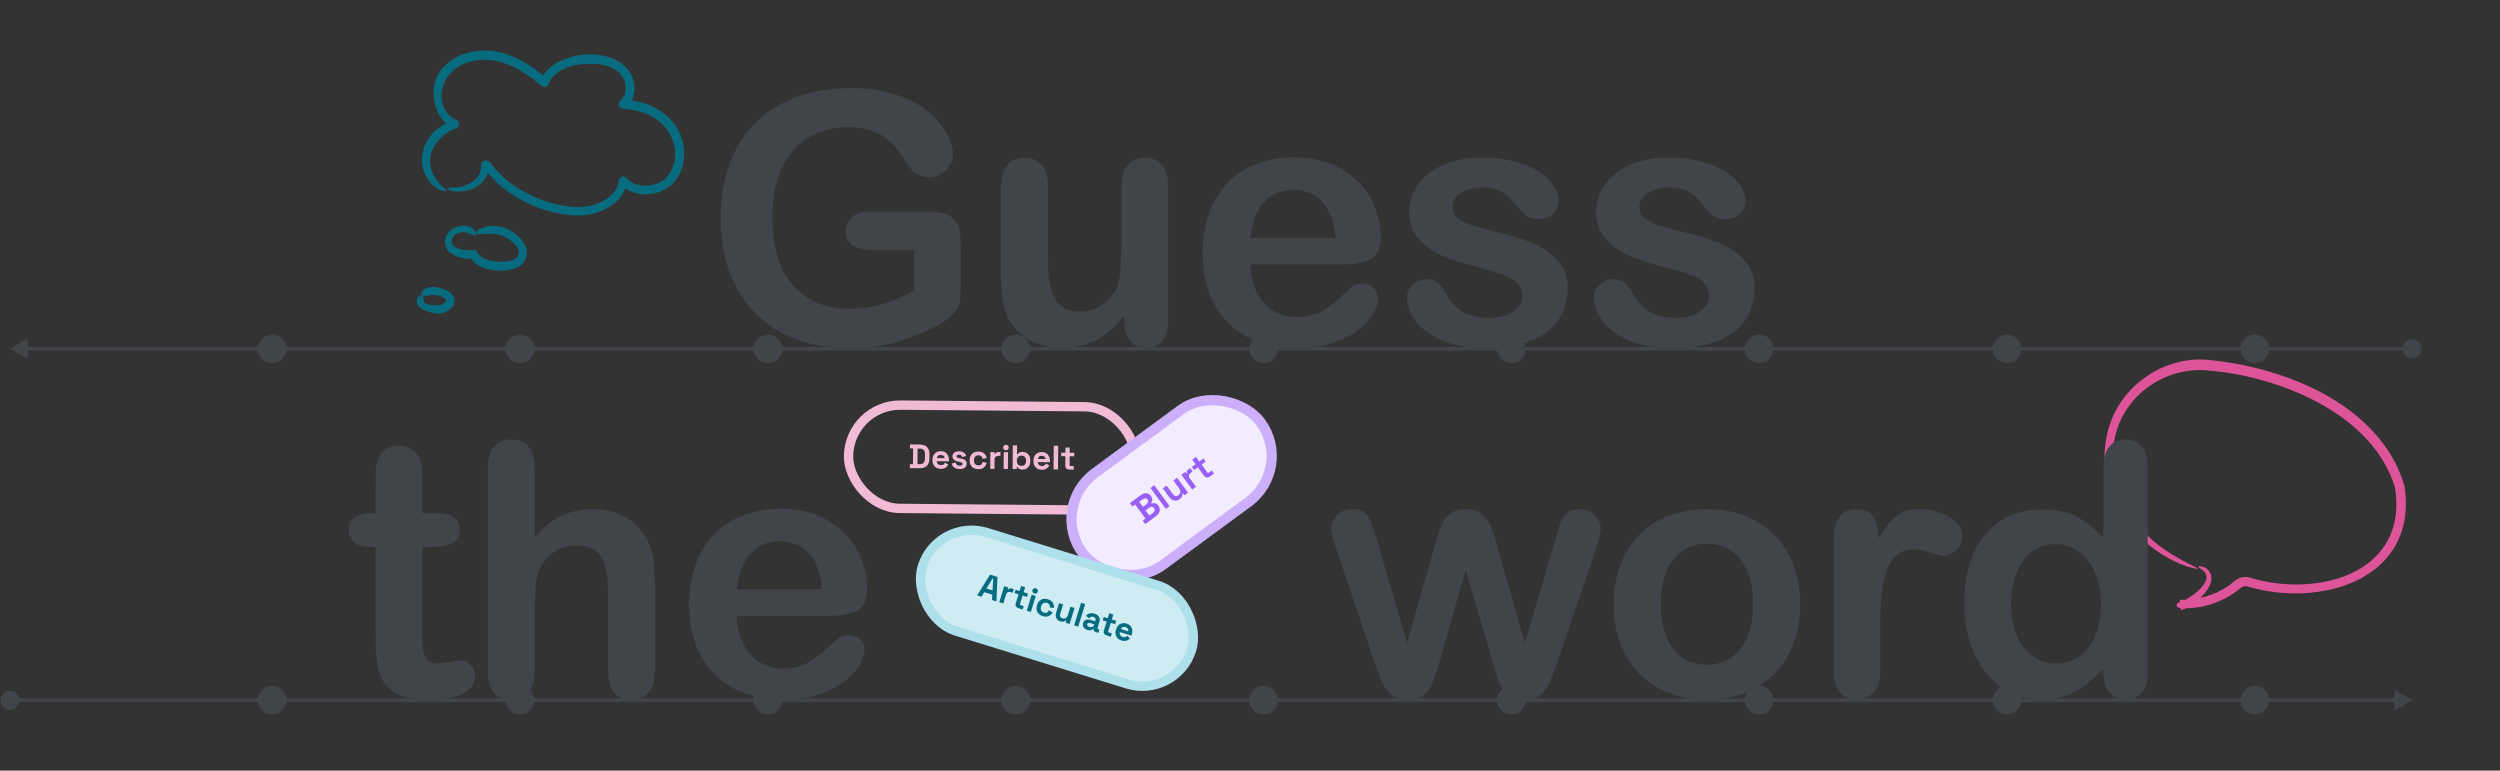 <svg width="996" height="307" viewBox="0 0 996 307" fill="none" xmlns="http://www.w3.org/2000/svg">
<rect x="0" y="0" width="996" height="307" fill="#333333" stroke="none"/>
<path d="M382.748 96.258V115.467C382.748 118.019 382.497 120.07 381.996 121.619C381.494 123.123 380.56 124.49 379.193 125.721C377.871 126.951 376.162 128.136 374.066 129.275C368.005 132.557 362.171 134.949 356.566 136.453C350.96 137.957 344.854 138.709 338.246 138.709C330.544 138.709 323.526 137.524 317.191 135.154C310.856 132.785 305.456 129.344 300.99 124.832C296.524 120.32 293.083 114.852 290.667 108.426C288.298 102 287.113 94.822 287.113 86.893C287.113 79.1 288.275 71.967 290.599 65.496C292.923 59.025 296.341 53.533 300.853 49.022C305.365 44.51 310.856 41.069 317.328 38.699C323.799 36.284 331.136 35.076 339.339 35.076C346.084 35.076 352.054 35.988 357.25 37.81C362.445 39.588 366.66 41.844 369.896 44.578C373.132 47.312 375.57 50.206 377.21 53.26C378.851 56.313 379.671 59.025 379.671 61.395C379.671 63.947 378.714 66.134 376.8 67.957C374.932 69.734 372.676 70.623 370.033 70.623C368.574 70.623 367.162 70.281 365.794 69.598C364.473 68.914 363.356 67.957 362.445 66.727C359.938 62.807 357.819 59.845 356.087 57.84C354.356 55.835 352.009 54.148 349.046 52.781C346.13 51.414 342.393 50.73 337.835 50.73C333.141 50.73 328.949 51.551 325.257 53.191C321.566 54.786 318.399 57.133 315.755 60.232C313.158 63.286 311.153 67.046 309.74 71.512C308.373 75.978 307.689 80.922 307.689 86.346C307.689 98.103 310.378 107.15 315.755 113.484C321.179 119.819 328.721 122.986 338.382 122.986C343.076 122.986 347.474 122.371 351.576 121.141C355.723 119.91 359.916 118.156 364.154 115.877V99.607H348.431C344.649 99.607 341.778 99.038 339.818 97.898C337.904 96.759 336.947 94.822 336.947 92.088C336.947 89.855 337.744 88.009 339.339 86.551C340.98 85.092 343.19 84.363 345.97 84.363H369.007C371.833 84.363 374.225 84.614 376.185 85.115C378.145 85.617 379.717 86.733 380.902 88.465C382.132 90.197 382.748 92.794 382.748 96.258ZM447.861 128.182V125.789C445.628 128.615 443.281 130.984 440.82 132.898C438.359 134.812 435.67 136.225 432.754 137.137C429.837 138.094 426.51 138.572 422.773 138.572C418.262 138.572 414.206 137.638 410.605 135.77C407.051 133.901 404.294 131.326 402.334 128.045C400.01 124.08 398.848 118.383 398.848 110.955V73.973C398.848 70.236 399.691 67.456 401.377 65.633C403.063 63.764 405.296 62.83 408.076 62.83C410.902 62.83 413.18 63.764 414.912 65.633C416.644 67.501 417.51 70.281 417.51 73.973V103.846C417.51 108.175 417.874 111.821 418.603 114.783C419.333 117.7 420.631 120.001 422.5 121.688C424.414 123.328 426.989 124.148 430.225 124.148C433.369 124.148 436.331 123.214 439.111 121.346C441.891 119.477 443.919 117.039 445.195 114.031C446.243 111.388 446.767 105.6 446.767 96.668V73.973C446.767 70.281 447.633 67.501 449.365 65.633C451.097 63.764 453.353 62.83 456.133 62.83C458.913 62.83 461.146 63.764 462.832 65.633C464.518 67.456 465.361 70.236 465.361 73.973V128.045C465.361 131.6 464.541 134.266 462.9 136.043C461.305 137.82 459.232 138.709 456.68 138.709C454.128 138.709 452.008 137.798 450.322 135.975C448.682 134.106 447.861 131.508 447.861 128.182ZM534.713 105.35H498.209C498.255 109.588 499.098 113.325 500.739 116.561C502.425 119.796 504.635 122.234 507.369 123.875C510.149 125.516 513.203 126.336 516.53 126.336C518.763 126.336 520.791 126.085 522.614 125.584C524.482 125.037 526.282 124.217 528.014 123.123C529.746 121.984 531.341 120.776 532.799 119.5C534.257 118.224 536.149 116.492 538.473 114.305C539.43 113.484 540.797 113.074 542.575 113.074C544.489 113.074 546.038 113.598 547.223 114.646C548.408 115.695 549 117.176 549 119.09C549 120.776 548.339 122.758 547.018 125.037C545.696 127.27 543.691 129.435 541.002 131.531C538.359 133.582 535.009 135.291 530.953 136.658C526.943 138.025 522.317 138.709 517.076 138.709C505.091 138.709 495.771 135.291 489.117 128.455C482.464 121.619 479.137 112.345 479.137 100.633C479.137 95.118 479.957 90.014 481.598 85.32C483.239 80.581 485.631 76.525 488.776 73.152C491.92 69.78 495.794 67.205 500.397 65.428C505 63.605 510.104 62.693 515.709 62.693C523.001 62.693 529.244 64.243 534.44 67.342C539.681 70.395 543.6 74.36 546.198 79.236C548.795 84.113 550.094 89.08 550.094 94.139C550.094 98.833 548.75 101.886 546.061 103.299C543.372 104.666 539.589 105.35 534.713 105.35ZM498.209 94.754H532.047C531.591 88.374 529.86 83.611 526.852 80.467C523.89 77.277 519.97 75.682 515.094 75.682C510.446 75.682 506.617 77.299 503.61 80.535C500.647 83.725 498.847 88.465 498.209 94.754ZM624.573 114.305C624.573 119.454 623.32 123.875 620.813 127.566C618.307 131.212 614.592 133.992 609.671 135.906C604.794 137.775 598.847 138.709 591.829 138.709C585.13 138.709 579.387 137.684 574.602 135.633C569.817 133.582 566.285 131.03 564.007 127.977C561.728 124.878 560.589 121.779 560.589 118.68C560.589 116.629 561.318 114.874 562.776 113.416C564.234 111.958 566.08 111.229 568.313 111.229C570.273 111.229 571.777 111.707 572.825 112.664C573.873 113.621 574.876 114.965 575.833 116.697C577.747 120.024 580.025 122.508 582.669 124.148C585.357 125.789 589.003 126.609 593.606 126.609C597.343 126.609 600.397 125.789 602.766 124.148C605.182 122.462 606.389 120.548 606.389 118.406C606.389 115.125 605.136 112.732 602.63 111.229C600.169 109.725 596.09 108.289 590.393 106.922C583.967 105.327 578.727 103.663 574.671 101.932C570.66 100.154 567.447 97.83 565.032 94.959C562.617 92.088 561.409 88.556 561.409 84.363C561.409 80.626 562.525 77.094 564.758 73.768C566.992 70.441 570.273 67.797 574.602 65.838C578.977 63.833 584.241 62.83 590.393 62.83C595.224 62.83 599.553 63.331 603.382 64.334C607.255 65.337 610.468 66.681 613.02 68.367C615.618 70.053 617.577 71.922 618.899 73.973C620.266 76.023 620.95 78.029 620.95 79.988C620.95 82.13 620.221 83.885 618.762 85.252C617.35 86.619 615.322 87.303 612.678 87.303C610.764 87.303 609.124 86.756 607.757 85.662C606.435 84.568 604.908 82.928 603.176 80.74C601.764 78.917 600.1 77.459 598.186 76.365C596.272 75.272 593.674 74.725 590.393 74.725C587.021 74.725 584.218 75.454 581.985 76.912C579.752 78.325 578.635 80.102 578.635 82.244C578.635 84.204 579.456 85.822 581.096 87.098C582.737 88.328 584.947 89.353 587.727 90.174C590.507 90.994 594.335 91.997 599.212 93.182C604.999 94.594 609.716 96.281 613.362 98.24C617.053 100.2 619.833 102.524 621.702 105.213C623.616 107.856 624.573 110.887 624.573 114.305ZM699.052 114.305C699.052 119.454 697.799 123.875 695.292 127.566C692.786 131.212 689.071 133.992 684.15 135.906C679.273 137.775 673.326 138.709 666.308 138.709C659.608 138.709 653.866 137.684 649.081 135.633C644.296 133.582 640.764 131.03 638.485 127.977C636.207 124.878 635.067 121.779 635.067 118.68C635.067 116.629 635.797 114.874 637.255 113.416C638.713 111.958 640.559 111.229 642.792 111.229C644.752 111.229 646.256 111.707 647.304 112.664C648.352 113.621 649.355 114.965 650.312 116.697C652.226 120.024 654.504 122.508 657.148 124.148C659.836 125.789 663.482 126.609 668.085 126.609C671.822 126.609 674.875 125.789 677.245 124.148C679.661 122.462 680.868 120.548 680.868 118.406C680.868 115.125 679.615 112.732 677.108 111.229C674.648 109.725 670.569 108.289 664.872 106.922C658.446 105.327 653.205 103.663 649.15 101.932C645.139 100.154 641.926 97.83 639.511 94.959C637.095 92.088 635.888 88.556 635.888 84.363C635.888 80.626 637.004 77.094 639.237 73.768C641.47 70.441 644.752 67.797 649.081 65.838C653.456 63.833 658.72 62.83 664.872 62.83C669.703 62.83 674.032 63.331 677.86 64.334C681.734 65.337 684.947 66.681 687.499 68.367C690.097 70.053 692.056 71.922 693.378 73.973C694.745 76.023 695.429 78.029 695.429 79.988C695.429 82.13 694.7 83.885 693.241 85.252C691.829 86.619 689.801 87.303 687.157 87.303C685.243 87.303 683.603 86.756 682.235 85.662C680.914 84.568 679.387 82.928 677.655 80.74C676.243 78.917 674.579 77.459 672.665 76.365C670.751 75.272 668.153 74.725 664.872 74.725C661.5 74.725 658.697 75.454 656.464 76.912C654.231 78.325 653.114 80.102 653.114 82.244C653.114 84.204 653.935 85.822 655.575 87.098C657.216 88.328 659.426 89.353 662.206 90.174C664.986 90.994 668.814 91.997 673.691 93.182C679.478 94.594 684.195 96.281 687.841 98.24C691.532 100.2 694.312 102.524 696.181 105.213C698.095 107.856 699.052 110.887 699.052 114.305Z" fill="#414448"/>
<path d="M4 138.967L11.12 143.078V134.856L4 138.967ZM957.202 138.967C957.202 141.065 958.903 142.765 961 142.765C963.097 142.765 964.798 141.065 964.798 138.967C964.798 136.87 963.097 135.17 961 135.17C958.903 135.17 957.202 136.87 957.202 138.967ZM10.409 138.967V139.679H961V138.967V138.255H10.409V138.967Z" fill="#414448"/>
<circle cx="108.435" cy="138.967" r="5.696" fill="#414448"/>
<circle cx="207.173" cy="138.967" r="5.696" fill="#414448"/>
<circle cx="305.911" cy="138.967" r="5.696" fill="#414448"/>
<circle cx="404.649" cy="138.967" r="5.696" fill="#414448"/>
<circle cx="503.387" cy="138.967" r="5.696" fill="#414448"/>
<circle cx="602.125" cy="138.967" r="5.696" fill="#414448"/>
<circle cx="700.863" cy="138.967" r="5.696" fill="#414448"/>
<circle cx="799.601" cy="138.967" r="5.696" fill="#414448"/>
<circle cx="898.339" cy="138.967" r="5.696" fill="#414448"/>
<path d="M208.144 75.948L209.745 76.85C210.28 77.148 210.84 77.402 211.386 77.681L212.21 78.091C212.487 78.223 212.772 78.338 213.052 78.462L214.743 79.193C215.896 79.61 217.033 80.086 218.213 80.424L219.091 80.701C219.383 80.795 219.676 80.888 219.974 80.957L221.756 81.413C222.051 81.496 222.352 81.55 222.653 81.609L223.553 81.786L224.454 81.963C224.754 82.022 225.058 82.049 225.36 82.094C225.965 82.173 226.57 82.264 227.176 82.335L228.997 82.465C229.588 82.514 230.181 82.531 230.774 82.515C231.361 82.505 231.949 82.465 232.535 82.407C233.71 82.284 234.874 82.07 236.016 81.766C238.419 81.153 240.671 80.051 242.633 78.529C243.565 77.789 244.381 76.912 245.054 75.929C245.698 74.97 246.161 73.9 246.42 72.772C246.46 72.617 246.492 72.46 246.516 72.302L246.591 71.828L246.6 71.776C246.652 71.447 246.796 71.141 247.016 70.892C247.236 70.643 247.521 70.463 247.839 70.371C248.157 70.279 248.495 70.281 248.812 70.375C249.13 70.469 249.414 70.652 249.632 70.902C251.119 72.614 253.325 73.648 255.672 73.922C258.053 74.194 260.462 73.775 262.613 72.714C263.664 72.196 264.627 71.514 265.464 70.692C265.877 70.283 266.25 69.835 266.578 69.355L266.841 68.999C266.922 68.876 266.991 68.744 267.068 68.618C267.212 68.359 267.38 68.115 267.51 67.848C268.045 66.775 268.441 65.638 268.687 64.464C268.922 63.27 269.02 62.052 268.979 60.835C268.886 58.377 268.248 55.971 267.111 53.793C266.535 52.718 265.85 51.707 265.067 50.774C264.256 49.84 263.361 48.983 262.393 48.214C258.468 45.144 253.368 43.529 248.297 43.395L248.287 43.395C247.896 43.385 247.518 43.253 247.204 43.018C246.89 42.783 246.656 42.457 246.535 42.083C246.413 41.71 246.41 41.307 246.524 40.932C246.639 40.556 246.867 40.225 247.177 39.985C248.162 39.2 248.837 38.09 249.084 36.851C249.227 36.188 249.284 35.509 249.252 34.832C249.215 34.132 249.1 33.44 248.909 32.766C248.538 31.421 247.842 30.187 246.883 29.176L246.706 28.996L246.504 28.818L246.101 28.459L245.67 28.13C245.53 28.016 245.382 27.911 245.228 27.816L244.771 27.517C244.615 27.424 244.452 27.339 244.293 27.248C243.97 27.069 243.639 26.907 243.299 26.764C241.205 25.879 238.844 25.497 236.455 25.419C235.251 25.382 234.046 25.422 232.847 25.538C232.248 25.558 231.653 25.634 231.057 25.692L230.168 25.82C230.019 25.839 229.872 25.866 229.727 25.902C229.578 25.918 229.43 25.941 229.284 25.973C228.989 26.024 228.695 26.078 228.407 26.151C228.118 26.221 227.824 26.283 227.537 26.359C226.968 26.52 226.407 26.711 225.857 26.931C224.77 27.344 223.731 27.874 222.758 28.514C222.639 28.592 222.513 28.664 222.399 28.748L222.061 29.006C221.83 29.169 221.61 29.345 221.399 29.534L220.778 30.099L220.217 30.711C219.521 31.554 218.959 32.5 218.55 33.516L218.544 33.531C218.366 33.972 218.022 34.324 217.586 34.51C217.15 34.696 216.658 34.7 216.219 34.522C216.04 34.448 215.874 34.347 215.727 34.221C214.663 33.306 213.579 32.422 212.469 31.579C211.355 30.743 210.223 29.941 209.064 29.19C207.9 28.45 206.716 27.751 205.503 27.124C204.295 26.504 203.054 25.953 201.785 25.471C200.527 25.006 199.24 24.626 197.932 24.33C196.643 24.051 195.334 23.879 194.017 23.814C192.706 23.768 191.394 23.833 190.094 24.01C188.804 24.195 187.534 24.498 186.3 24.917C185.987 25.006 185.697 25.149 185.394 25.261L184.944 25.438C184.795 25.499 184.654 25.576 184.508 25.643C184.221 25.786 183.926 25.914 183.645 26.066L182.816 26.543C181.737 27.196 180.739 27.974 179.842 28.861C179.614 29.075 179.425 29.323 179.213 29.551L178.902 29.9L178.627 30.276C178.453 30.53 178.233 30.766 178.075 31.019L177.83 31.394L177.605 31.785C177.012 32.861 176.59 34.023 176.355 35.23C176.167 35.835 176.031 36.454 175.947 37.082C175.85 37.716 175.839 38.359 175.914 38.996C176.018 40.267 176.321 41.514 176.81 42.692C177.796 45.017 179.56 46.906 181.742 47.806C182.078 47.945 182.364 48.182 182.562 48.488C182.761 48.794 182.862 49.153 182.853 49.517C182.844 49.882 182.725 50.236 182.512 50.531C182.298 50.826 182.001 51.049 181.658 51.171L181.556 51.207C180.526 51.57 179.536 52.039 178.602 52.606C178.373 52.755 178.132 52.885 177.912 53.048L177.246 53.525L176.613 54.042C176.398 54.211 176.211 54.41 176.008 54.59C174.222 56.164 172.848 58.155 172.007 60.387L171.737 61.226L171.535 62.081C171.48 62.367 171.451 62.652 171.404 62.938C171.358 63.223 171.367 63.516 171.343 63.806C171.312 64.985 171.459 66.161 171.78 67.295C171.928 67.819 172.103 68.335 172.305 68.841C172.412 69.078 172.521 69.308 172.62 69.538C172.713 69.772 172.85 69.973 172.956 70.187C173.166 70.62 173.435 70.984 173.657 71.361C173.778 71.54 173.91 71.705 174.029 71.874C174.143 72.041 174.265 72.202 174.396 72.356C175.215 73.348 176.143 74.245 177.163 75.028C178.365 75.864 178.36 76.261 176.944 76.11C176.513 76.036 176.088 75.926 175.675 75.782C175.432 75.688 175.178 75.567 174.901 75.44C174.765 75.373 174.615 75.314 174.477 75.23L174.049 74.968C172.61 74.055 171.384 72.841 170.455 71.408C168.985 69.192 168.159 66.609 168.07 63.949L168.071 62.921C168.097 62.578 168.131 62.234 168.164 61.891C168.177 61.72 168.201 61.55 168.236 61.382L168.329 60.88C168.362 60.713 168.388 60.545 168.428 60.38L168.561 59.889C168.905 58.593 169.423 57.351 170.103 56.197C170.677 55.207 171.349 54.278 172.107 53.422C172.469 52.981 172.888 52.598 173.283 52.191C173.491 51.998 173.707 51.816 173.923 51.633C174.135 51.445 174.36 51.274 174.587 51.107C176.383 49.744 178.404 48.712 180.559 48.057L180.408 50.828C178.147 49.748 176.268 48 175.022 45.82C174.716 45.294 174.442 44.75 174.2 44.191C174.074 43.916 173.971 43.632 173.856 43.352C173.759 43.067 173.655 42.783 173.568 42.495C173.219 41.345 172.988 40.163 172.879 38.966C172.824 38.369 172.815 37.77 172.772 37.168C172.75 36.563 172.759 35.958 172.8 35.354C172.829 34.744 172.922 34.138 173.075 33.547C173.216 32.95 173.391 32.361 173.599 31.784C174.017 30.617 174.588 29.51 175.295 28.493C175.637 27.989 176.011 27.508 176.416 27.053L177.021 26.372C177.235 26.157 177.458 25.952 177.677 25.742C179.433 24.095 181.48 22.792 183.712 21.899C185.905 21.012 188.213 20.448 190.566 20.223C190.858 20.183 191.151 20.167 191.445 20.154L192.325 20.11C192.912 20.095 193.5 20.112 194.087 20.119C194.674 20.166 195.262 20.186 195.846 20.258L196.723 20.374L197.16 20.434L197.589 20.516C199.872 20.94 202.103 21.606 204.246 22.502C206.818 23.589 209.279 24.924 211.594 26.488C213.858 28.017 216.015 29.7 218.05 31.525L215.24 32.227C215.41 31.862 215.577 31.5 215.743 31.144C215.824 30.966 215.918 30.794 216.025 30.63L216.329 30.132C217.588 28.191 219.268 26.561 221.244 25.364L221.599 25.137L221.966 24.935L222.701 24.535C223.199 24.293 223.7 24.055 224.208 23.841C224.721 23.647 225.227 23.422 225.75 23.265C226.009 23.178 226.269 23.096 226.526 23.002C226.785 22.916 227.047 22.845 227.308 22.766C228.35 22.457 229.41 22.212 230.482 22.032C231.017 21.948 231.554 21.872 232.092 21.807C232.36 21.767 232.632 21.761 232.902 21.74C233.173 21.719 233.442 21.708 233.71 21.702C234.789 21.662 235.87 21.678 236.947 21.752C238.038 21.817 239.123 21.954 240.196 22.163C241.287 22.369 242.36 22.662 243.405 23.041C244.467 23.431 245.493 23.916 246.47 24.488C247.458 25.086 248.377 25.792 249.209 26.594C250.055 27.438 250.768 28.407 251.323 29.466C252.444 31.573 252.939 33.959 252.748 36.34C252.643 37.574 252.31 38.778 251.766 39.889C251.199 41.039 250.382 42.047 249.377 42.838L248.375 39.788C250.81 39.844 253.23 40.199 255.581 40.843C259.173 41.822 262.514 43.563 265.38 45.947C266.825 47.166 268.104 48.572 269.182 50.129C270.794 52.509 271.867 55.214 272.326 58.055C272.785 60.896 272.62 63.804 271.841 66.574C271.287 68.446 270.395 70.201 269.209 71.749C268.617 72.544 267.933 73.265 267.172 73.898C266.42 74.53 265.605 75.082 264.741 75.545C261.936 77.049 258.747 77.675 255.584 77.341C254.793 77.26 254.01 77.109 253.244 76.893C252.468 76.68 251.714 76.395 250.992 76.04C250.262 75.684 249.568 75.257 248.92 74.765C248.273 74.265 247.676 73.703 247.138 73.086L249.873 72.254C249.686 73.608 249.288 74.924 248.694 76.153C248.1 77.364 247.332 78.48 246.415 79.466C245.523 80.43 244.52 81.285 243.426 82.012C242.358 82.729 241.226 83.345 240.044 83.851C237.707 84.845 235.235 85.478 232.71 85.729C232.081 85.788 231.451 85.833 230.818 85.845C230.501 85.853 230.185 85.857 229.868 85.849C229.547 85.849 229.24 85.829 228.933 85.807L227.087 85.685C226.778 85.673 226.474 85.623 226.169 85.586L225.254 85.467C224.028 85.341 222.831 85.067 221.624 84.847C221.023 84.724 220.433 84.558 219.837 84.415C219.243 84.266 218.646 84.128 218.065 83.935L216.311 83.394C215.728 83.21 215.16 82.981 214.584 82.776C213.426 82.381 212.315 81.868 211.188 81.395C208.959 80.389 206.803 79.228 204.735 77.92C203.683 77.294 202.701 76.555 201.697 75.853C201.203 75.492 200.733 75.094 200.25 74.716L199.531 74.141C199.294 73.946 199.071 73.732 198.841 73.528C196.501 71.504 194.458 69.157 192.774 66.558L194.774 65.908C194.784 66.827 194.667 67.744 194.426 68.631C194.186 69.504 193.815 70.336 193.328 71.097C192.376 72.524 191.095 73.698 189.594 74.521C186.881 76.002 183.772 76.586 180.709 76.189C180.011 76.112 179.334 75.904 178.713 75.577C178.33 75.338 178.21 75.144 178.313 75.018C178.53 74.747 179.563 74.829 181.536 74.672C184.12 74.484 186.6 73.575 188.697 72.047C189.656 71.334 190.438 70.408 190.983 69.342C191.232 68.835 191.413 68.297 191.521 67.742C191.618 67.175 191.652 66.599 191.624 66.025C191.605 65.587 191.725 65.155 191.967 64.79C192.21 64.426 192.561 64.148 192.971 63.998C193.381 63.848 193.828 63.832 194.247 63.954C194.666 64.076 195.035 64.329 195.302 64.676L195.395 64.8L196.346 66.054C197.937 68.048 199.718 69.882 201.665 71.527C203.673 73.188 205.817 74.677 208.072 75.98C208.096 75.968 208.117 75.958 208.144 75.948Z" fill="#076C80"/>
<path d="M199.053 90.186C199.739 90.341 200.415 90.541 201.075 90.785C203.012 91.518 204.793 92.611 206.327 94.007C206.864 94.493 207.371 95.011 207.845 95.558C208.387 96.185 208.839 96.884 209.189 97.636C209.428 98.136 209.61 98.661 209.733 99.201C209.866 99.758 209.928 100.329 209.918 100.902C209.913 101.198 209.89 101.494 209.848 101.787C209.799 102.087 209.728 102.384 209.637 102.674C209.545 102.97 209.429 103.258 209.291 103.536C209.149 103.812 208.987 104.078 208.807 104.33C208.11 105.258 207.196 105.999 206.145 106.485C205.23 106.916 204.266 107.232 203.275 107.424C200.469 108.014 197.569 107.977 194.78 107.315C193.851 107.088 192.941 106.79 192.057 106.422C191.061 106.021 190.127 105.48 189.282 104.816C188.833 104.427 188.434 103.983 188.095 103.495C187.72 102.986 187.418 102.427 187.197 101.834L189.106 102.958C188.155 103.106 187.191 103.151 186.23 103.093C185.276 103.029 184.331 102.866 183.41 102.607C182.491 102.35 181.602 101.994 180.758 101.546C180.334 101.324 179.924 101.078 179.528 100.809L179.218 100.597C179.07 100.487 178.93 100.367 178.799 100.236C178.57 100.006 178.367 99.752 178.194 99.477C177.891 98.988 177.656 98.459 177.497 97.905C177.346 97.353 177.276 96.782 177.288 96.21C177.301 95.647 177.395 95.089 177.569 94.554C177.735 94.025 177.975 93.522 178.281 93.061C178.892 92.148 179.727 91.408 180.705 90.914C180.928 90.8 181.156 90.698 181.39 90.608C181.61 90.52 181.836 90.441 182.063 90.364C182.528 90.213 183.003 90.098 183.484 90.019C184.249 89.885 185.031 89.882 185.797 90.011C186.569 90.139 187.311 90.409 187.985 90.807C188.509 91.108 188.953 91.531 189.279 92.041C189.393 92.224 189.482 92.42 189.545 92.626C189.531 92.784 189.528 92.943 189.536 93.102C189.569 93.627 189.668 94.008 189.216 93.994C189.07 93.981 188.926 93.943 188.792 93.88C188.699 93.84 188.608 93.793 188.521 93.74C188.487 93.718 188.45 93.702 188.412 93.692L188.314 93.657C188.175 93.604 188.04 93.541 187.91 93.469C187.754 93.404 187.603 93.329 187.458 93.245C187.056 93.046 186.641 92.876 186.215 92.736C185.781 92.607 185.335 92.523 184.884 92.488C184.339 92.455 183.794 92.504 183.264 92.635C182.988 92.701 182.715 92.782 182.446 92.877C182.31 92.922 182.176 92.981 182.041 93.032C181.909 93.085 181.814 93.141 181.697 93.193C181.262 93.424 180.885 93.75 180.595 94.149C180.304 94.547 180.107 95.006 180.018 95.492C179.931 95.957 179.954 96.436 180.084 96.891C180.147 97.112 180.237 97.324 180.351 97.524C180.45 97.712 180.576 97.885 180.726 98.037C180.776 98.087 180.833 98.131 180.896 98.166C180.911 98.172 180.925 98.18 180.939 98.189L181.032 98.242L181.217 98.35C181.339 98.424 181.467 98.487 181.594 98.552C181.72 98.618 181.848 98.681 181.979 98.737C182.496 98.973 183.034 99.161 183.586 99.299C184.196 99.446 184.818 99.544 185.444 99.59C186.067 99.639 186.679 99.657 187.273 99.688C187.705 99.709 188.138 99.696 188.568 99.649L188.715 99.636C189.063 99.605 189.412 99.692 189.706 99.883C189.999 100.074 190.221 100.358 190.335 100.69L190.408 100.903C190.442 100.971 190.466 101.044 190.504 101.112C190.575 101.259 190.669 101.392 190.782 101.509C190.839 101.573 190.899 101.634 190.962 101.691C191.026 101.753 191.092 101.811 191.162 101.865C191.232 101.925 191.305 101.98 191.381 102.031C191.448 102.092 191.528 102.147 191.603 102.205C192.289 102.683 193.043 103.054 193.839 103.307C195.535 103.881 197.302 104.215 199.089 104.3C199.84 104.34 200.592 104.321 201.339 104.241C202.078 104.166 202.809 104.031 203.527 103.838C204.166 103.671 204.777 103.407 205.337 103.054C205.792 102.773 206.159 102.369 206.397 101.887C206.799 101.1 206.729 99.926 206.262 98.902C206.209 98.772 206.136 98.651 206.074 98.525C205.997 98.408 205.935 98.279 205.85 98.168C205.773 98.053 205.689 97.941 205.599 97.835C205.522 97.735 205.401 97.602 205.289 97.483C204.83 96.993 204.339 96.536 203.818 96.113C201.744 94.404 199.188 93.269 196.493 93.161C194.348 93.083 192.295 93.285 190.174 93.36C190.028 93.383 189.88 93.367 189.743 93.312C189.669 93.289 189.667 93.194 189.696 93.096C189.704 93.07 189.713 93.043 189.725 93.014L189.742 92.969L189.752 92.946L189.757 92.934L189.76 92.929L189.761 92.926L189.762 92.924L189.762 92.924L189.765 92.904C189.794 92.829 189.827 92.744 189.856 92.649C189.888 92.55 189.911 92.45 189.926 92.347C189.944 92.251 189.94 92.125 189.954 92.081C189.931 92.053 190.045 91.984 190.125 91.923L190.379 91.74C190.551 91.619 190.719 91.486 190.9 91.373C191.078 91.255 191.265 91.152 191.461 91.066C191.651 90.97 191.852 90.896 192.051 90.813C192.448 90.643 192.865 90.514 193.284 90.382C193.711 90.263 194.143 90.168 194.579 90.096C195.312 89.977 196.055 89.937 196.797 89.978C197.545 90.022 198.291 90.11 199.029 90.242L199.053 90.186Z" fill="#076C80"/>
<path d="M171.433 114.35C172.628 114.29 173.826 114.413 174.984 114.715C175.581 114.866 176.159 115.061 176.752 115.236C177.613 115.474 178.427 115.858 179.159 116.372C179.591 116.682 179.97 117.059 180.283 117.488C180.645 117.99 180.886 118.569 180.986 119.18C181.086 119.809 181.031 120.454 180.825 121.056C180.639 121.596 180.357 122.097 179.991 122.534C179.356 123.28 178.557 123.866 177.657 124.247C177.159 124.465 176.637 124.624 176.101 124.721C175.841 124.772 175.582 124.808 175.324 124.837C175.037 124.871 174.749 124.885 174.461 124.879C174.179 124.873 173.894 124.851 173.634 124.822C173.398 124.794 173.163 124.762 172.928 124.725C172.458 124.651 171.99 124.551 171.52 124.44C170.549 124.221 169.608 123.882 168.719 123.433C168.485 123.316 168.257 123.187 168.036 123.047C167.924 122.975 167.812 122.906 167.703 122.825L167.538 122.707L167.456 122.648L167.352 122.562C166.783 122.099 166.366 121.474 166.155 120.77C166.038 120.358 166.007 119.927 166.064 119.503C166.12 119.079 166.263 118.671 166.484 118.305C166.647 118.011 166.912 117.788 167.229 117.679C167.359 117.639 167.494 117.622 167.629 117.629C167.758 117.64 167.885 117.671 168.005 117.72C168.155 117.79 168.289 117.89 168.401 118.013C168.512 118.136 168.597 118.28 168.652 118.437C168.755 118.657 168.814 118.896 168.827 119.139C168.818 119.342 168.797 119.545 168.764 119.747C168.751 119.863 168.762 119.98 168.798 120.092C168.833 120.203 168.891 120.306 168.968 120.393C168.988 120.415 169.013 120.434 169.035 120.456C169.046 120.468 169.058 120.48 169.071 120.491L169.135 120.538C169.22 120.604 169.308 120.665 169.398 120.721C169.583 120.841 169.777 120.946 169.978 121.036C170.841 121.406 171.772 121.588 172.71 121.571C172.977 121.567 173.249 121.545 173.518 121.535C173.651 121.532 173.785 121.527 173.916 121.536C174.021 121.541 174.126 121.553 174.23 121.571C174.384 121.599 174.541 121.61 174.697 121.605C174.765 121.605 174.866 121.589 174.955 121.578C175.046 121.568 175.137 121.553 175.226 121.532C175.572 121.457 175.908 121.343 176.229 121.193C176.752 120.956 177.211 120.596 177.567 120.144C177.648 120.047 177.704 119.931 177.73 119.806C177.751 119.712 177.745 119.614 177.712 119.524C177.563 119.21 177.328 118.947 177.033 118.765C176.204 118.226 175.271 117.867 174.295 117.712C173.782 117.617 173.261 117.567 172.74 117.561C172.225 117.563 171.713 117.612 171.208 117.709C171.009 117.753 170.806 117.775 170.608 117.808C170.507 117.821 170.404 117.828 170.298 117.833C170.193 117.844 170.086 117.848 169.98 117.845C169.756 117.836 169.534 117.836 169.293 117.822L168.533 117.765C168.41 117.761 168.29 117.727 168.184 117.666C168.077 117.604 167.987 117.518 167.921 117.414C167.855 117.31 167.816 117.191 167.806 117.069C167.796 116.946 167.816 116.822 167.864 116.709L167.983 116.403C168.031 116.314 168.089 116.231 168.157 116.156C168.282 116 168.414 115.845 168.554 115.692C168.7 115.552 168.853 115.414 169.012 115.279C169.174 115.155 169.346 115.045 169.527 114.951C170.126 114.656 170.773 114.473 171.437 114.41L171.433 114.35Z" fill="#076C80"/>
<path d="M888.761 232.654L889.849 231.821L889.675 231.98C890.399 231.247 891.272 230.674 892.236 230.3C893.258 229.906 894.368 229.782 895.456 229.94C895.72 229.978 895.983 230.03 896.241 230.096L896.851 230.277L897.804 230.55C898.457 230.724 899.125 230.91 899.792 231.063C901.126 231.39 902.474 231.667 903.829 231.901C905.183 232.14 906.546 232.332 907.916 232.477C913.398 233.086 918.933 232.961 924.373 232.105C930.357 231.138 936.248 229.185 941.251 225.937C943.814 224.289 946.119 222.277 948.094 219.965C950.045 217.666 951.598 215.062 952.692 212.256C953.78 209.434 954.433 206.462 954.63 203.442C954.731 201.919 954.743 200.391 954.666 198.865C954.576 197.334 954.403 195.803 954.169 194.276L954.223 194.521L953.649 192.769L953.364 191.893C953.259 191.605 953.138 191.321 953.027 191.035L952.347 189.321C952.098 188.759 951.826 188.206 951.568 187.648L951.177 186.812C951.046 186.534 950.886 186.269 950.742 185.996L949.859 184.373C949.551 183.839 949.212 183.322 948.891 182.795L948.403 182.009C948.243 181.745 948.053 181.5 947.879 181.244L946.816 179.725C946.451 179.226 946.056 178.747 945.678 178.256C944.939 177.262 944.087 176.354 943.284 175.409C941.606 173.567 939.82 171.826 937.935 170.195C937.009 169.358 936.018 168.591 935.043 167.808C934.563 167.407 934.043 167.054 933.543 166.677C933.035 166.31 932.542 165.924 932.023 165.571C930.979 164.873 929.962 164.138 928.885 163.488L927.288 162.486L925.655 161.538C921.272 159.03 916.701 156.863 911.986 155.054C907.253 153.212 902.403 151.688 897.468 150.493C896.853 150.333 896.234 150.193 895.614 150.058L893.755 149.644L891.886 149.276L890.952 149.092L890.014 148.931L888.137 148.61L886.254 148.335C885 148.136 883.738 148.018 882.48 147.859L880.573 147.681L879.621 147.594L878.7 147.522L878.239 147.485L877.783 147.469L876.873 147.437C876.266 147.439 875.659 147.434 875.052 147.461C872.618 147.557 870.204 147.913 867.85 148.522C865.489 149.132 863.199 149.982 861.017 151.06C858.824 152.126 856.752 153.421 854.836 154.923C853.875 155.67 852.954 156.466 852.076 157.307C851.651 157.741 851.203 158.154 850.8 158.609L850.181 159.278L849.592 159.972C848.026 161.831 846.671 163.857 845.553 166.014C845.259 166.545 845.024 167.105 844.755 167.649C844.524 168.209 844.268 168.761 844.061 169.33C843.851 169.897 843.633 170.461 843.465 171.054C843.29 171.641 843.092 172.222 842.933 172.814C842.296 175.182 841.884 177.605 841.703 180.053L841.644 180.97C841.621 181.276 841.604 181.582 841.61 181.888L841.606 183.728L841.706 185.566C841.753 186.178 841.826 186.788 841.89 187.399C842.505 192.315 844.042 197.078 846.42 201.443C847.609 203.639 848.973 205.738 850.5 207.719C854.235 212.531 858.768 216.676 863.901 219.977L864.798 220.548C865.089 220.738 865.375 220.919 865.663 221.082L867.296 222.053C868.357 222.628 869.299 223.184 870.18 223.622L871.418 224.274L872.533 224.827L873.513 225.329L874.374 225.75C875.923 226.531 875.867 226.753 874.379 226.471C874.008 226.398 873.544 226.302 873.001 226.16C872.463 226.004 871.841 225.814 871.139 225.59C870.438 225.363 869.676 225.054 868.829 224.733C868.405 224.572 867.979 224.367 867.526 224.17C867.078 223.964 866.601 223.77 866.127 223.526C861.047 221.045 856.408 217.751 852.397 213.776C847.771 209.23 844.099 203.818 841.598 197.856C840.36 194.861 839.469 191.738 838.943 188.546C838.419 185.345 838.293 182.094 838.567 178.867C838.836 175.64 839.473 172.457 840.464 169.377C840.973 167.829 841.578 166.314 842.275 164.84C842.991 163.376 843.795 161.956 844.684 160.589C849.359 153.57 856.181 148.236 864.151 145.367C865.899 144.747 867.691 144.255 869.513 143.894C871.327 143.532 873.168 143.312 875.019 143.237C876.821 143.177 878.627 143.248 880.421 143.452C883.13 143.712 885.871 144.087 888.582 144.516L890.612 144.874L891.628 145.053L892.638 145.256L894.66 145.663L896.671 146.117C897.343 146.261 898.011 146.426 898.677 146.596L900.678 147.099C902.001 147.474 903.336 147.808 904.649 148.223L906.625 148.822L908.586 149.47L909.566 149.795L910.539 150.144L912.484 150.843L914.41 151.595L915.372 151.973L916.325 152.377L918.229 153.187L920.111 154.051C921.373 154.61 922.594 155.259 923.834 155.867C924.448 156.184 925.053 156.52 925.662 156.846C926.271 157.173 926.881 157.499 927.474 157.855L929.265 158.902C929.858 159.258 930.438 159.638 931.024 160.006C932.206 160.727 933.329 161.541 934.475 162.319C935.04 162.72 935.59 163.144 936.147 163.556C936.703 163.969 937.26 164.382 937.792 164.829L939.405 166.143C939.932 166.594 940.445 167.062 940.965 167.521C944.876 171 948.333 174.952 951.255 179.283C951.641 179.813 951.96 180.388 952.309 180.943L952.823 181.781C952.993 182.061 953.171 182.337 953.319 182.63C953.932 183.791 954.594 184.926 955.116 186.133C955.387 186.731 955.679 187.32 955.932 187.926L956.65 189.761C956.767 190.068 956.896 190.37 957.002 190.681L957.304 191.619L957.906 193.495C957.925 193.553 957.939 193.613 957.948 193.673L957.954 193.714C958.438 196.761 958.605 199.847 958.452 202.923C958.294 206.037 957.713 209.112 956.724 212.065C955.681 215.143 954.156 218.036 952.205 220.637C950.261 223.22 947.946 225.505 945.333 227.419C942.748 229.308 939.948 230.892 936.992 232.137C934.063 233.369 931.024 234.328 927.914 235.001C921.728 236.318 915.375 236.713 909.062 236.173C905.917 235.917 902.793 235.444 899.713 234.755C898.944 234.578 898.176 234.397 897.413 234.193C897.034 234.1 896.642 233.986 896.255 233.877L895.673 233.713C895.501 233.666 895.362 233.612 895.233 233.59C894.725 233.469 894.195 233.492 893.702 233.657C893.176 233.844 892.701 234.148 892.312 234.546L892.293 234.565C892.266 234.592 892.237 234.618 892.208 234.641C888.972 237.262 885.282 239.276 881.317 240.587C877.115 242 872.662 242.543 868.23 242.183L868.173 242.178C867.913 242.156 867.669 242.042 867.484 241.857C867.3 241.673 867.188 241.429 867.167 241.17C867.147 240.912 867.22 240.655 867.373 240.446C867.527 240.237 867.751 240.089 868.004 240.03C868.732 239.842 869.437 239.577 870.107 239.24C870.812 238.896 871.496 238.513 872.156 238.091C872.819 237.673 873.465 237.229 874.079 236.755C874.693 236.29 875.282 235.794 875.844 235.269C876.962 234.283 877.897 233.109 878.606 231.801C878.939 231.173 879.107 230.471 879.095 229.76C879.048 229.04 878.752 228.356 878.256 227.826C877.663 227.242 877.006 226.727 876.297 226.29C875.844 225.99 875.668 225.758 875.794 225.642C875.859 225.58 875.995 225.556 876.218 225.545C876.348 225.543 876.479 225.549 876.608 225.562L876.849 225.589L877.124 225.654C877.318 225.704 877.533 225.765 877.769 225.839C878.005 225.936 878.262 226.056 878.539 226.191C878.686 226.273 878.828 226.362 878.964 226.46C879.12 226.559 879.269 226.669 879.41 226.788C879.557 226.925 879.708 227.068 879.858 227.224C880.01 227.397 880.147 227.583 880.269 227.778C880.424 228.009 880.552 228.257 880.653 228.516C880.763 228.772 880.845 229.04 880.898 229.313C881.008 229.836 881.035 230.373 880.979 230.903C880.869 231.839 880.593 232.747 880.163 233.586C879.783 234.349 879.33 235.073 878.809 235.748C878.315 236.403 877.78 237.026 877.206 237.614C876.073 238.781 874.832 239.839 873.499 240.776C872.815 241.254 872.105 241.695 871.372 242.097C870.571 242.544 869.722 242.9 868.84 243.16L868.398 238.955C869.766 238.994 871.135 238.951 872.497 238.826C873.947 238.685 875.387 238.456 876.809 238.14C878.241 237.813 879.65 237.398 881.029 236.896C882.408 236.381 883.752 235.778 885.052 235.092C886.34 234.39 887.579 233.604 888.761 232.739C888.76 232.711 888.759 232.685 888.761 232.654Z" fill="#DD5598"/>
<rect x="338.236" y="161.214" width="114.371" height="41.15" rx="20.575" transform="rotate(0.504 338.236 161.214)" stroke="#F1BBD6" stroke-width="3.715"/>
<path d="M362.484 186.503L362.498 184.94L363.737 184.951L363.792 178.648L362.553 178.638L362.567 177.075L366.446 177.109C367.712 177.12 368.669 177.452 369.319 178.104C369.978 178.748 370.302 179.702 370.291 180.968L370.275 182.746C370.264 184.012 369.923 184.965 369.253 185.606C368.592 186.238 367.629 186.548 366.363 186.537L362.484 186.503ZM365.515 184.913L366.404 184.921C367.122 184.927 367.649 184.743 367.985 184.369C368.32 183.995 368.491 183.467 368.497 182.784L368.513 180.899C368.52 180.207 368.358 179.676 368.029 179.305C367.7 178.925 367.177 178.732 366.458 178.726L365.57 178.718L365.515 184.913ZM374.819 186.8C374.155 186.794 373.568 186.649 373.058 186.367C372.558 186.075 372.167 185.672 371.884 185.158C371.61 184.634 371.476 184.023 371.482 183.322L371.484 183.161C371.49 182.46 371.634 181.856 371.917 181.346C372.2 180.828 372.594 180.432 373.1 180.158C373.605 179.875 374.19 179.736 374.854 179.742C375.51 179.748 376.078 179.901 376.561 180.202C377.043 180.493 377.416 180.901 377.681 181.424C377.946 181.938 378.076 182.536 378.07 183.219L378.064 183.798L373.203 183.755C373.217 184.213 373.384 184.587 373.705 184.877C374.025 185.167 374.419 185.315 374.886 185.319C375.362 185.323 375.713 185.223 375.939 185.018C376.165 184.814 376.338 184.586 376.457 184.336L377.838 185.075C377.71 185.308 377.524 185.562 377.279 185.838C377.043 186.105 376.727 186.336 376.33 186.53C375.933 186.715 375.43 186.805 374.819 186.8ZM373.227 182.489L376.352 182.517C376.319 182.13 376.165 181.819 375.889 181.583C375.621 181.347 375.268 181.228 374.828 181.224C374.37 181.22 374.005 181.333 373.734 181.564C373.462 181.795 373.293 182.104 373.227 182.489ZM382.323 186.866C381.452 186.858 380.74 186.663 380.186 186.281C379.633 185.899 379.301 185.357 379.19 184.656L380.756 184.266C380.816 184.581 380.917 184.828 381.059 185.009C381.21 185.19 381.393 185.322 381.608 185.405C381.832 185.478 382.074 185.517 382.334 185.519C382.729 185.522 383.022 185.457 383.212 185.324C383.401 185.182 383.497 185.008 383.499 184.802C383.501 184.595 383.412 184.437 383.234 184.328C383.055 184.21 382.769 184.113 382.374 184.038L381.998 183.967C381.532 183.873 381.106 183.748 380.722 183.592C380.337 183.427 380.029 183.204 379.798 182.924C379.567 182.644 379.454 182.283 379.457 181.843C379.463 181.179 379.71 180.674 380.198 180.328C380.686 179.973 381.325 179.799 382.115 179.806C382.86 179.813 383.478 179.984 383.969 180.321C384.46 180.657 384.78 181.096 384.928 181.636L383.348 182.107C383.279 181.765 383.133 181.521 382.91 181.375C382.695 181.23 382.427 181.156 382.103 181.153C381.78 181.15 381.533 181.206 381.361 181.321C381.19 181.428 381.103 181.58 381.101 181.777C381.099 181.993 381.188 182.155 381.366 182.264C381.545 182.365 381.787 182.443 382.092 182.5L382.468 182.57C382.97 182.665 383.422 182.79 383.825 182.946C384.237 183.093 384.558 183.307 384.789 183.587C385.029 183.859 385.147 184.228 385.143 184.695C385.137 185.395 384.876 185.936 384.361 186.318C383.855 186.69 383.176 186.873 382.323 186.866ZM389.749 186.931C389.102 186.925 388.515 186.785 387.988 186.511C387.47 186.237 387.06 185.843 386.759 185.329C386.459 184.814 386.311 184.193 386.318 183.466L386.319 183.278C386.326 182.55 386.484 181.932 386.794 181.423C387.103 180.914 387.52 180.527 388.043 180.262C388.575 179.998 389.164 179.868 389.811 179.874C390.448 179.879 390.995 179.996 391.451 180.225C391.907 180.453 392.272 180.766 392.547 181.164C392.831 181.552 393.016 181.994 393.101 182.489L391.455 182.824C391.421 182.555 391.343 182.312 391.219 182.095C391.095 181.878 390.917 181.706 390.685 181.579C390.461 181.451 390.179 181.385 389.838 181.382C389.497 181.38 389.186 181.453 388.907 181.603C388.636 181.745 388.419 181.963 388.254 182.258C388.099 182.543 388.02 182.897 388.016 183.319L388.015 183.454C388.011 183.876 388.084 184.236 388.234 184.534C388.394 184.822 388.607 185.044 388.875 185.199C389.152 185.345 389.461 185.42 389.802 185.423C390.314 185.427 390.701 185.301 390.964 185.042C391.236 184.775 391.41 184.427 391.485 183.996L393.125 184.401C393.004 184.876 392.798 185.31 392.507 185.702C392.226 186.086 391.855 186.388 391.395 186.609C390.935 186.829 390.386 186.936 389.749 186.931ZM394.504 186.784L394.562 180.104L396.232 180.119L396.226 180.873L396.468 180.875C396.569 180.607 396.733 180.41 396.958 180.287C397.193 180.163 397.463 180.103 397.768 180.105L398.576 180.112L398.563 181.621L397.728 181.613C397.297 181.61 396.941 181.723 396.661 181.954C396.38 182.176 396.238 182.525 396.234 183.001L396.201 186.799L394.504 186.784ZM399.843 186.831L399.902 180.151L401.599 180.166L401.54 186.846L399.843 186.831ZM400.758 179.377C400.452 179.375 400.193 179.274 399.979 179.074C399.774 178.875 399.673 178.614 399.676 178.29C399.679 177.967 399.784 177.708 399.993 177.512C400.21 177.316 400.471 177.22 400.776 177.223C401.091 177.225 401.35 177.326 401.555 177.526C401.76 177.725 401.861 177.986 401.858 178.31C401.855 178.633 401.749 178.892 401.541 179.088C401.333 179.284 401.072 179.38 400.758 179.377ZM407.433 187.086C406.831 187.081 406.37 186.974 406.048 186.764C405.727 186.555 405.491 186.324 405.34 186.071L405.098 186.069L405.091 186.877L403.421 186.862L403.504 177.435L405.201 177.45L405.17 180.965L405.412 180.967C405.512 180.806 405.644 180.655 405.807 180.513C405.979 180.371 406.2 180.256 406.47 180.168C406.749 180.072 407.091 180.026 407.495 180.029C408.033 180.034 408.53 180.173 408.986 180.446C409.442 180.711 409.806 181.1 410.08 181.614C410.354 182.128 410.488 182.749 410.481 183.476L410.479 183.692C410.473 184.419 410.328 185.038 410.046 185.547C409.763 186.056 409.391 186.443 408.931 186.709C408.471 186.965 407.971 187.091 407.433 187.086ZM406.934 185.6C407.455 185.605 407.891 185.443 408.245 185.113C408.598 184.775 408.777 184.283 408.783 183.637L408.784 183.502C408.79 182.856 408.619 182.365 408.272 182.029C407.933 181.685 407.499 181.511 406.97 181.506C406.449 181.502 406.012 181.668 405.659 182.006C405.306 182.336 405.126 182.823 405.121 183.47L405.12 183.604C405.114 184.251 405.285 184.746 405.632 185.091C405.979 185.426 406.413 185.596 406.934 185.6ZM415.051 187.153C414.387 187.147 413.8 187.003 413.291 186.72C412.79 186.428 412.399 186.025 412.116 185.511C411.842 184.988 411.708 184.376 411.715 183.676L411.716 183.514C411.722 182.814 411.867 182.209 412.149 181.7C412.432 181.181 412.826 180.785 413.332 180.511C413.837 180.229 414.422 180.09 415.086 180.096C415.742 180.102 416.31 180.255 416.793 180.555C417.275 180.847 417.649 181.254 417.913 181.777C418.178 182.292 418.308 182.89 418.302 183.572L418.297 184.151L413.435 184.109C413.449 184.567 413.616 184.941 413.937 185.231C414.257 185.521 414.651 185.668 415.118 185.672C415.594 185.676 415.945 185.576 416.171 185.372C416.398 185.167 416.57 184.94 416.689 184.689L418.07 185.429C417.942 185.661 417.756 185.915 417.511 186.192C417.275 186.459 416.959 186.69 416.562 186.884C416.165 187.069 415.662 187.159 415.051 187.153ZM413.459 182.843L416.584 182.87C416.551 182.484 416.397 182.173 416.121 181.937C415.853 181.701 415.5 181.581 415.06 181.577C414.602 181.573 414.237 181.687 413.966 181.918C413.694 182.149 413.526 182.457 413.459 182.843ZM419.728 187.006L419.811 177.578L421.589 177.594L421.506 187.021L419.728 187.006ZM425.892 187.06C425.452 187.056 425.094 186.918 424.818 186.646C424.551 186.366 424.42 185.996 424.424 185.538L424.457 181.768L422.787 181.753L422.799 180.352L424.469 180.367L424.487 178.293L426.184 178.308L426.166 180.382L427.998 180.398L427.985 181.799L426.154 181.782L426.123 185.257C426.121 185.526 426.245 185.662 426.497 185.664L427.79 185.676L427.777 187.076L425.892 187.06Z" fill="#F1BBD6"/>
<rect x="417.826" y="201.974" width="88.012" height="45.516" rx="22.758" transform="rotate(-36.315 417.826 201.974)" fill="#F3ECFF"/>
<rect x="417.826" y="201.974" width="88.012" height="45.516" rx="22.758" transform="rotate(-36.315 417.826 201.974)" stroke="#CCAFFB" stroke-width="4.079"/>
<path d="M456.278 208.781L455.262 207.399L456.359 206.594L452.26 201.017L451.164 201.823L450.148 200.441L454.437 197.288C454.946 196.914 455.451 196.678 455.953 196.578C456.457 196.465 456.929 196.491 457.369 196.657C457.811 196.809 458.193 197.103 458.514 197.54L458.601 197.659C458.881 198.041 459.041 198.407 459.079 198.758C459.111 199.102 459.077 199.414 458.978 199.695C458.881 199.962 458.765 200.188 458.631 200.372L458.789 200.586C458.999 200.506 459.256 200.457 459.562 200.44C459.862 200.415 460.174 200.474 460.498 200.615C460.83 200.75 461.142 201.016 461.434 201.414L461.521 201.533C461.86 201.993 462.045 202.469 462.075 202.961C462.1 203.444 461.986 203.913 461.733 204.368C461.489 204.817 461.116 205.226 460.615 205.594L456.278 208.781ZM457.896 205.39L459.374 204.304C459.715 204.053 459.928 203.768 460.012 203.449C460.104 203.125 460.036 202.808 459.808 202.498L459.721 202.379C459.493 202.069 459.215 201.907 458.886 201.892C458.556 201.877 458.217 201.998 457.868 202.254L456.39 203.34L457.896 205.39ZM455.339 201.911L456.793 200.842C457.119 200.603 457.323 200.324 457.407 200.005C457.499 199.681 457.437 199.372 457.221 199.078L457.133 198.958C456.912 198.657 456.639 198.502 456.316 198.495C455.987 198.48 455.655 198.595 455.322 198.84L453.868 199.909L455.339 201.911ZM464.477 202.756L458.347 194.415L459.848 193.311L465.978 201.652L464.477 202.756ZM469.964 198.87C469.503 199.208 469.022 199.403 468.521 199.453C468.022 199.49 467.54 199.391 467.074 199.158C466.609 198.925 466.199 198.566 465.843 198.081L463.25 194.554L464.752 193.451L467.256 196.859C467.583 197.304 467.936 197.558 468.314 197.623C468.7 197.682 469.095 197.563 469.5 197.265C469.961 196.926 470.208 196.513 470.24 196.024C470.266 195.527 470.078 195.005 469.675 194.457L467.469 191.454L468.97 190.351L473.314 196.261L471.836 197.347L471.267 196.572L471.052 196.73C471.103 196.999 471.067 197.325 470.945 197.708C470.823 198.091 470.496 198.478 469.964 198.87ZM474.984 195.033L470.641 189.123L472.118 188.037L472.608 188.704L472.823 188.547C472.735 188.244 472.75 187.964 472.867 187.707C472.991 187.444 473.189 187.213 473.459 187.015L474.174 186.489L475.155 187.824L474.416 188.367C474.035 188.647 473.797 188.981 473.702 189.368C473.602 189.748 473.707 190.148 474.016 190.569L476.486 193.93L474.984 195.033ZM481.973 189.897C481.583 190.183 481.178 190.297 480.757 190.24C480.337 190.169 479.979 189.931 479.681 189.526L477.229 186.189L475.751 187.275L474.841 186.036L476.318 184.95L474.969 183.115L476.471 182.012L477.819 183.847L479.44 182.656L480.351 183.895L478.73 185.086L480.99 188.16C481.165 188.398 481.364 188.436 481.586 188.272L482.73 187.432L483.641 188.671L481.973 189.897Z" fill="#9960F6"/>
<rect x="373.503" y="206.084" width="112.335" height="41.132" rx="20.566" transform="rotate(17.177 373.503 206.084)" fill="#CEECF2"/>
<rect x="373.503" y="206.084" width="112.335" height="41.132" rx="20.566" transform="rotate(17.177 373.503 206.084)" stroke="#ADE0EA" stroke-width="3.713"/>
<path d="M389.281 237.198L394.429 228.929L397.387 229.843L396.97 239.575L395.222 239.034L395.345 236.903L392.131 235.909L391.03 237.738L389.281 237.198ZM393.014 234.464L395.431 235.211L395.694 230.489L395.462 230.417L393.014 234.464ZM398.099 239.923L400.07 233.546L401.665 234.039L401.442 234.759L401.674 234.83C401.847 234.602 402.06 234.462 402.311 234.408C402.571 234.357 402.847 234.376 403.138 234.466L403.91 234.705L403.465 236.145L402.668 235.898C402.256 235.771 401.883 235.778 401.549 235.919C401.217 236.051 400.98 236.344 400.84 236.798L399.719 240.424L398.099 239.923ZM405.64 242.254C405.22 242.125 404.917 241.89 404.731 241.551C404.555 241.206 404.536 240.814 404.671 240.377L405.784 236.777L404.189 236.284L404.603 234.947L406.197 235.44L406.809 233.46L408.429 233.961L407.817 235.941L409.566 236.481L409.152 237.818L407.404 237.278L406.378 240.595C406.299 240.852 406.379 241.018 406.619 241.092L407.853 241.474L407.44 242.811L405.64 242.254ZM409.061 243.312L411.032 236.934L412.652 237.435L410.681 243.813L409.061 243.312ZM412.073 236.439C411.781 236.349 411.562 236.178 411.414 235.926C411.276 235.676 411.254 235.397 411.349 235.089C411.445 234.78 411.62 234.562 411.875 234.434C412.139 234.309 412.417 234.292 412.709 234.382C413.009 234.475 413.228 234.646 413.367 234.895C413.506 235.145 413.528 235.424 413.432 235.732C413.337 236.041 413.161 236.259 412.906 236.387C412.65 236.514 412.373 236.532 412.073 236.439ZM415.416 245.474C414.799 245.283 414.277 244.981 413.851 244.567C413.434 244.157 413.154 243.662 413.014 243.083C412.874 242.504 412.911 241.868 413.125 241.174L413.181 240.994C413.396 240.299 413.724 239.753 414.167 239.354C414.609 238.956 415.119 238.705 415.695 238.601C416.281 238.501 416.882 238.545 417.499 238.736C418.108 238.924 418.597 239.193 418.968 239.543C419.339 239.892 419.599 240.296 419.748 240.756C419.909 241.209 419.959 241.685 419.899 242.183L418.227 242.032C418.272 241.764 418.267 241.509 418.21 241.266C418.154 241.023 418.033 240.808 417.847 240.619C417.67 240.432 417.418 240.289 417.092 240.188C416.767 240.088 416.448 240.069 416.138 240.133C415.838 240.19 415.567 240.337 415.326 240.572C415.095 240.801 414.918 241.117 414.793 241.52L414.753 241.649C414.629 242.051 414.596 242.417 414.654 242.745C414.724 243.067 414.864 243.34 415.076 243.566C415.3 243.785 415.574 243.945 415.9 244.046C416.389 244.197 416.796 244.186 417.121 244.015C417.458 243.837 417.724 243.553 417.92 243.163L419.373 244.02C419.121 244.44 418.8 244.796 418.409 245.089C418.029 245.375 417.588 245.558 417.084 245.637C416.581 245.716 416.025 245.662 415.416 245.474ZM422.408 247.551C421.911 247.397 421.508 247.15 421.2 246.811C420.903 246.465 420.714 246.06 420.633 245.593C420.552 245.127 420.592 244.632 420.753 244.109L421.93 240.303L423.55 240.804L422.413 244.481C422.265 244.961 422.269 245.357 422.427 245.669C422.592 245.983 422.894 246.207 423.331 246.343C423.828 246.496 424.264 246.453 424.639 246.212C425.017 245.962 425.297 245.542 425.48 244.95L426.482 241.71L428.102 242.211L426.13 248.588L424.536 248.096L424.794 247.26L424.563 247.188C424.394 247.371 424.136 247.521 423.789 247.639C423.443 247.758 422.983 247.728 422.408 247.551ZM427.933 249.146L430.715 240.145L432.335 240.646L429.553 249.646L427.933 249.146ZM433.273 250.993C432.819 250.853 432.435 250.65 432.123 250.384C431.813 250.11 431.598 249.79 431.476 249.424C431.366 249.052 431.378 248.647 431.513 248.21C431.648 247.773 431.864 247.44 432.16 247.212C432.467 246.979 432.827 246.846 433.241 246.814C433.666 246.776 434.118 246.832 434.598 246.98L436.347 247.521L436.458 247.161C436.551 246.86 436.532 246.587 436.402 246.34C436.274 246.085 436.004 245.893 435.593 245.766C435.19 245.642 434.861 245.643 434.606 245.771C434.353 245.89 434.151 246.086 434.001 246.359L432.665 245.396C432.868 245.102 433.123 244.857 433.428 244.66C433.744 244.457 434.116 244.333 434.543 244.287C434.982 244.234 435.476 244.293 436.024 244.463C436.864 244.722 437.464 245.138 437.822 245.709C438.181 246.28 438.237 246.964 437.991 247.761L437.256 250.14C437.176 250.397 437.256 250.563 437.496 250.637L438.011 250.796L437.597 252.133L436.517 251.799C436.2 251.701 435.963 251.543 435.804 251.325C435.646 251.107 435.607 250.87 435.687 250.613L435.691 250.6L435.446 250.524C435.38 250.617 435.261 250.73 435.088 250.864C434.917 250.99 434.684 251.077 434.387 251.127C434.09 251.176 433.719 251.131 433.273 250.993ZM433.961 249.769C434.415 249.91 434.822 249.9 435.182 249.738C435.553 249.571 435.804 249.278 435.933 248.858L435.973 248.729L434.34 248.224C434.04 248.132 433.785 248.123 433.573 248.199C433.362 248.274 433.221 248.428 433.149 248.659C433.078 248.891 433.109 249.107 433.244 249.308C433.379 249.51 433.618 249.663 433.961 249.769ZM440.76 253.111C440.34 252.981 440.037 252.746 439.851 252.407C439.676 252.062 439.656 251.671 439.791 251.233L440.904 247.633L439.31 247.14L439.723 245.803L441.317 246.296L441.929 244.316L443.549 244.817L442.937 246.797L444.686 247.337L444.273 248.675L442.524 248.134L441.499 251.451C441.419 251.709 441.499 251.874 441.739 251.948L442.974 252.33L442.56 253.667L440.76 253.111ZM446.805 255.177C446.171 254.98 445.651 254.674 445.244 254.257C444.849 253.835 444.59 253.337 444.466 252.763C444.354 252.184 444.402 251.56 444.608 250.891L444.656 250.737C444.863 250.068 445.174 249.531 445.591 249.124C446.011 248.709 446.501 248.443 447.064 248.326C447.628 248.2 448.228 248.235 448.862 248.431C449.488 248.625 449.989 248.934 450.364 249.36C450.742 249.778 450.983 250.275 451.086 250.851C451.193 251.419 451.145 252.029 450.944 252.681L450.773 253.233L446.131 251.799C446.013 252.241 446.066 252.647 446.29 253.017C446.513 253.387 446.848 253.64 447.294 253.778C447.748 253.919 448.113 253.923 448.388 253.792C448.664 253.661 448.894 253.493 449.08 253.288L450.189 254.391C450 254.577 449.749 254.767 449.436 254.961C449.133 255.15 448.764 255.28 448.329 255.352C447.896 255.415 447.388 255.357 446.805 255.177ZM446.517 250.594L449.5 251.516C449.58 251.137 449.521 250.795 449.325 250.49C449.136 250.187 448.832 249.971 448.412 249.842C447.975 249.706 447.593 249.711 447.267 249.854C446.941 249.997 446.691 250.244 446.517 250.594Z" fill="#076C80"/>
<path d="M147.581 204.471H149.631V193.26C149.631 190.252 149.7 187.905 149.836 186.219C150.019 184.487 150.474 183.006 151.204 181.775C151.933 180.499 152.981 179.474 154.348 178.699C155.715 177.879 157.242 177.469 158.928 177.469C161.298 177.469 163.44 178.357 165.354 180.135C166.63 181.32 167.428 182.778 167.747 184.51C168.111 186.196 168.293 188.611 168.293 191.756V204.471H175.129C177.773 204.471 179.778 205.109 181.145 206.385C182.558 207.615 183.264 209.21 183.264 211.17C183.264 213.676 182.262 215.431 180.256 216.434C178.297 217.436 175.471 217.938 171.78 217.938H168.293V252.254C168.293 255.171 168.385 257.426 168.567 259.021C168.795 260.571 169.342 261.847 170.208 262.85C171.119 263.807 172.577 264.285 174.583 264.285C175.676 264.285 177.157 264.103 179.026 263.738C180.894 263.328 182.353 263.123 183.401 263.123C184.905 263.123 186.249 263.738 187.434 264.969C188.665 266.154 189.28 267.635 189.28 269.412C189.28 272.42 187.639 274.721 184.358 276.316C181.077 277.911 176.36 278.709 170.208 278.709C164.374 278.709 159.954 277.729 156.946 275.77C153.938 273.81 151.956 271.098 150.999 267.635C150.087 264.171 149.631 259.546 149.631 253.758V217.938H147.17C144.482 217.938 142.431 217.299 141.018 216.023C139.605 214.747 138.899 213.13 138.899 211.17C138.899 209.21 139.628 207.615 141.086 206.385C142.59 205.109 144.755 204.471 147.581 204.471ZM213.036 186.424V214.109C215.406 211.375 217.707 209.21 219.94 207.615C222.219 206.02 224.725 204.835 227.46 204.061C230.194 203.24 233.134 202.83 236.278 202.83C241.018 202.83 245.211 203.833 248.856 205.838C252.548 207.843 255.442 210.76 257.538 214.588C258.86 216.821 259.748 219.327 260.204 222.107C260.66 224.842 260.888 228.009 260.888 231.609V267.361C260.888 271.098 260.022 273.924 258.29 275.838C256.604 277.752 254.348 278.709 251.522 278.709C245.37 278.709 242.294 274.926 242.294 267.361V235.848C242.294 229.878 241.405 225.298 239.628 222.107C237.85 218.872 234.478 217.254 229.511 217.254C226.184 217.254 223.176 218.211 220.487 220.125C217.844 221.993 215.862 224.568 214.54 227.85C213.537 230.63 213.036 235.574 213.036 242.684V267.361C213.036 271.053 212.193 273.878 210.507 275.838C208.866 277.752 206.565 278.709 203.602 278.709C197.45 278.709 194.374 274.926 194.374 267.361V186.424C194.374 182.641 195.171 179.816 196.767 177.947C198.407 176.033 200.686 175.076 203.602 175.076C206.565 175.076 208.866 176.033 210.507 177.947C212.193 179.861 213.036 182.687 213.036 186.424ZM330.103 245.35H293.599C293.644 249.588 294.488 253.325 296.128 256.561C297.814 259.796 300.025 262.234 302.759 263.875C305.539 265.516 308.592 266.336 311.919 266.336C314.152 266.336 316.18 266.085 318.003 265.584C319.872 265.037 321.672 264.217 323.404 263.123C325.135 261.984 326.73 260.776 328.189 259.5C329.647 258.224 331.538 256.492 333.863 254.305C334.82 253.484 336.187 253.074 337.964 253.074C339.878 253.074 341.428 253.598 342.613 254.646C343.797 255.695 344.39 257.176 344.39 259.09C344.39 260.776 343.729 262.758 342.408 265.037C341.086 267.27 339.081 269.435 336.392 271.531C333.749 273.582 330.399 275.291 326.343 276.658C322.333 278.025 317.707 278.709 312.466 278.709C300.48 278.709 291.161 275.291 284.507 268.455C277.853 261.619 274.527 252.345 274.527 240.633C274.527 235.118 275.347 230.014 276.988 225.32C278.628 220.581 281.021 216.525 284.165 213.152C287.31 209.78 291.184 207.205 295.786 205.428C300.389 203.605 305.493 202.693 311.099 202.693C318.391 202.693 324.634 204.243 329.829 207.342C335.07 210.395 338.99 214.36 341.587 219.236C344.185 224.113 345.484 229.08 345.484 234.139C345.484 238.833 344.139 241.886 341.45 243.299C338.762 244.666 334.979 245.35 330.103 245.35ZM293.599 234.754H327.437C326.981 228.374 325.249 223.611 322.242 220.467C319.279 217.277 315.36 215.682 310.484 215.682C305.835 215.682 302.007 217.299 298.999 220.535C296.037 223.725 294.237 228.465 293.599 234.754Z" fill="#414448"/>
<path d="M548.382 214.451L560.55 256.15L571.624 217.391C572.809 213.335 573.675 210.577 574.222 209.119C574.814 207.615 575.885 206.202 577.435 204.881C579.03 203.514 581.194 202.83 583.929 202.83C586.709 202.83 588.873 203.514 590.423 204.881C592.018 206.202 593.134 207.661 593.772 209.256C594.41 210.805 595.299 213.517 596.438 217.391L607.513 256.15L619.817 214.451C620.638 211.443 621.299 209.279 621.8 207.957C622.301 206.59 623.144 205.405 624.329 204.402C625.514 203.354 627.223 202.83 629.456 202.83C631.689 202.83 633.626 203.605 635.267 205.154C636.907 206.704 637.728 208.527 637.728 210.623C637.728 212.537 637.021 215.431 635.608 219.305L620.364 264.012C619.043 267.794 618.017 270.529 617.288 272.215C616.559 273.901 615.397 275.405 613.802 276.727C612.252 278.048 610.11 278.709 607.376 278.709C604.55 278.709 602.317 278.003 600.677 276.59C599.082 275.177 597.897 273.445 597.122 271.395C596.347 269.344 595.504 266.678 594.593 263.396L583.929 227.029L573.606 263.396C572.239 268.455 570.758 272.283 569.163 274.881C567.568 277.433 564.765 278.709 560.755 278.709C558.704 278.709 556.95 278.299 555.491 277.479C554.078 276.704 552.894 275.587 551.937 274.129C550.979 272.625 550.136 270.87 549.407 268.865C548.678 266.814 548.108 265.197 547.698 264.012L532.591 219.305C531.087 215.112 530.335 212.218 530.335 210.623C530.335 208.618 531.132 206.818 532.728 205.223C534.323 203.628 536.282 202.83 538.606 202.83C541.705 202.83 543.802 203.719 544.896 205.496C545.989 207.228 547.151 210.213 548.382 214.451ZM717.197 240.77C717.197 246.329 716.331 251.456 714.599 256.15C712.867 260.844 710.361 264.878 707.079 268.25C703.798 271.622 699.879 274.22 695.322 276.043C690.764 277.82 685.637 278.709 679.941 278.709C674.29 278.709 669.208 277.798 664.697 275.975C660.185 274.152 656.266 271.554 652.939 268.182C649.658 264.764 647.151 260.753 645.419 256.15C643.733 251.502 642.89 246.375 642.89 240.77C642.89 235.118 643.756 229.946 645.488 225.252C647.219 220.558 649.703 216.548 652.939 213.221C656.175 209.894 660.094 207.342 664.697 205.564C669.3 203.742 674.381 202.83 679.941 202.83C685.592 202.83 690.719 203.742 695.322 205.564C699.925 207.387 703.867 209.985 707.148 213.357C710.429 216.73 712.913 220.74 714.599 225.389C716.331 230.037 717.197 235.164 717.197 240.77ZM698.466 240.77C698.466 233.159 696.78 227.234 693.408 222.996C690.081 218.758 685.592 216.639 679.941 216.639C676.295 216.639 673.082 217.596 670.302 219.51C667.522 221.378 665.38 224.158 663.876 227.85C662.372 231.541 661.621 235.848 661.621 240.77C661.621 245.646 662.35 249.907 663.808 253.553C665.312 257.199 667.431 260.001 670.165 261.961C672.945 263.875 676.204 264.832 679.941 264.832C685.592 264.832 690.081 262.713 693.408 258.475C696.78 254.191 698.466 248.289 698.466 240.77ZM749.088 251.775V267.361C749.088 271.144 748.199 273.992 746.422 275.906C744.644 277.775 742.388 278.709 739.654 278.709C736.965 278.709 734.755 277.752 733.023 275.838C731.291 273.924 730.426 271.098 730.426 267.361V215.408C730.426 207.023 733.456 202.83 739.517 202.83C742.616 202.83 744.849 203.81 746.217 205.77C747.584 207.729 748.336 210.623 748.472 214.451C750.706 210.623 752.984 207.729 755.308 205.77C757.678 203.81 760.823 202.83 764.742 202.83C768.661 202.83 772.467 203.81 776.158 205.77C779.849 207.729 781.695 210.327 781.695 213.562C781.695 215.841 780.898 217.732 779.303 219.236C777.753 220.695 776.067 221.424 774.244 221.424C773.56 221.424 771.897 221.014 769.254 220.193C766.656 219.327 764.355 218.895 762.349 218.895C759.615 218.895 757.382 219.624 755.65 221.082C753.918 222.495 752.574 224.614 751.617 227.439C750.66 230.265 749.999 233.637 749.635 237.557C749.27 241.43 749.088 246.17 749.088 251.775ZM837.99 268.045V266.199C835.484 269.07 833 271.417 830.539 273.24C828.124 275.018 825.481 276.362 822.61 277.273C819.784 278.23 816.685 278.709 813.313 278.709C808.847 278.709 804.699 277.775 800.871 275.906C797.089 273.992 793.807 271.281 791.028 267.771C788.248 264.262 786.128 260.138 784.67 255.398C783.257 250.659 782.551 245.532 782.551 240.018C782.551 228.351 785.399 219.259 791.096 212.742C796.793 206.225 804.289 202.967 813.586 202.967C818.964 202.967 823.498 203.901 827.19 205.77C830.881 207.592 834.481 210.418 837.99 214.246V186.697C837.99 182.869 838.742 179.975 840.246 178.016C841.796 176.056 843.983 175.076 846.809 175.076C849.634 175.076 851.799 175.988 853.303 177.811C854.852 179.588 855.627 182.231 855.627 185.74V268.045C855.627 271.6 854.807 274.266 853.166 276.043C851.526 277.82 849.406 278.709 846.809 278.709C844.257 278.709 842.138 277.798 840.451 275.975C838.811 274.106 837.99 271.463 837.99 268.045ZM801.281 240.633C801.281 245.691 802.056 249.998 803.606 253.553C805.201 257.107 807.365 259.796 810.1 261.619C812.834 263.396 815.819 264.285 819.055 264.285C822.336 264.285 825.321 263.442 828.01 261.756C830.744 260.024 832.909 257.404 834.504 253.895C836.145 250.34 836.965 245.919 836.965 240.633C836.965 235.665 836.145 231.404 834.504 227.85C832.909 224.249 830.722 221.515 827.942 219.646C825.207 217.732 822.199 216.775 818.918 216.775C815.5 216.775 812.447 217.755 809.758 219.715C807.069 221.629 804.973 224.409 803.469 228.055C802.011 231.655 801.281 235.848 801.281 240.633Z" fill="#414448"/>
<path d="M0.202 278.967C0.202 281.065 1.903 282.765 4 282.765C6.097 282.765 7.798 281.065 7.798 278.967C7.798 276.87 6.097 275.17 4 275.17C1.903 275.17 0.202 276.87 0.202 278.967ZM961 278.967L953.879 274.856V283.078L961 278.967ZM4 278.967V279.679H954.592V278.967V278.255H4V278.967Z" fill="#414448"/>
<circle cx="108.435" cy="278.967" r="5.696" fill="#414448"/>
<circle cx="207.173" cy="278.967" r="5.696" fill="#414448"/>
<circle cx="305.911" cy="278.967" r="5.696" fill="#414448"/>
<circle cx="404.649" cy="278.967" r="5.696" fill="#414448"/>
<circle cx="503.387" cy="278.967" r="5.696" fill="#414448"/>
<circle cx="602.125" cy="278.967" r="5.696" fill="#414448"/>
<circle cx="700.863" cy="278.967" r="5.696" fill="#414448"/>
<circle cx="799.601" cy="278.967" r="5.696" fill="#414448"/>
<circle cx="898.339" cy="278.967" r="5.696" fill="#414448"/>
</svg>
